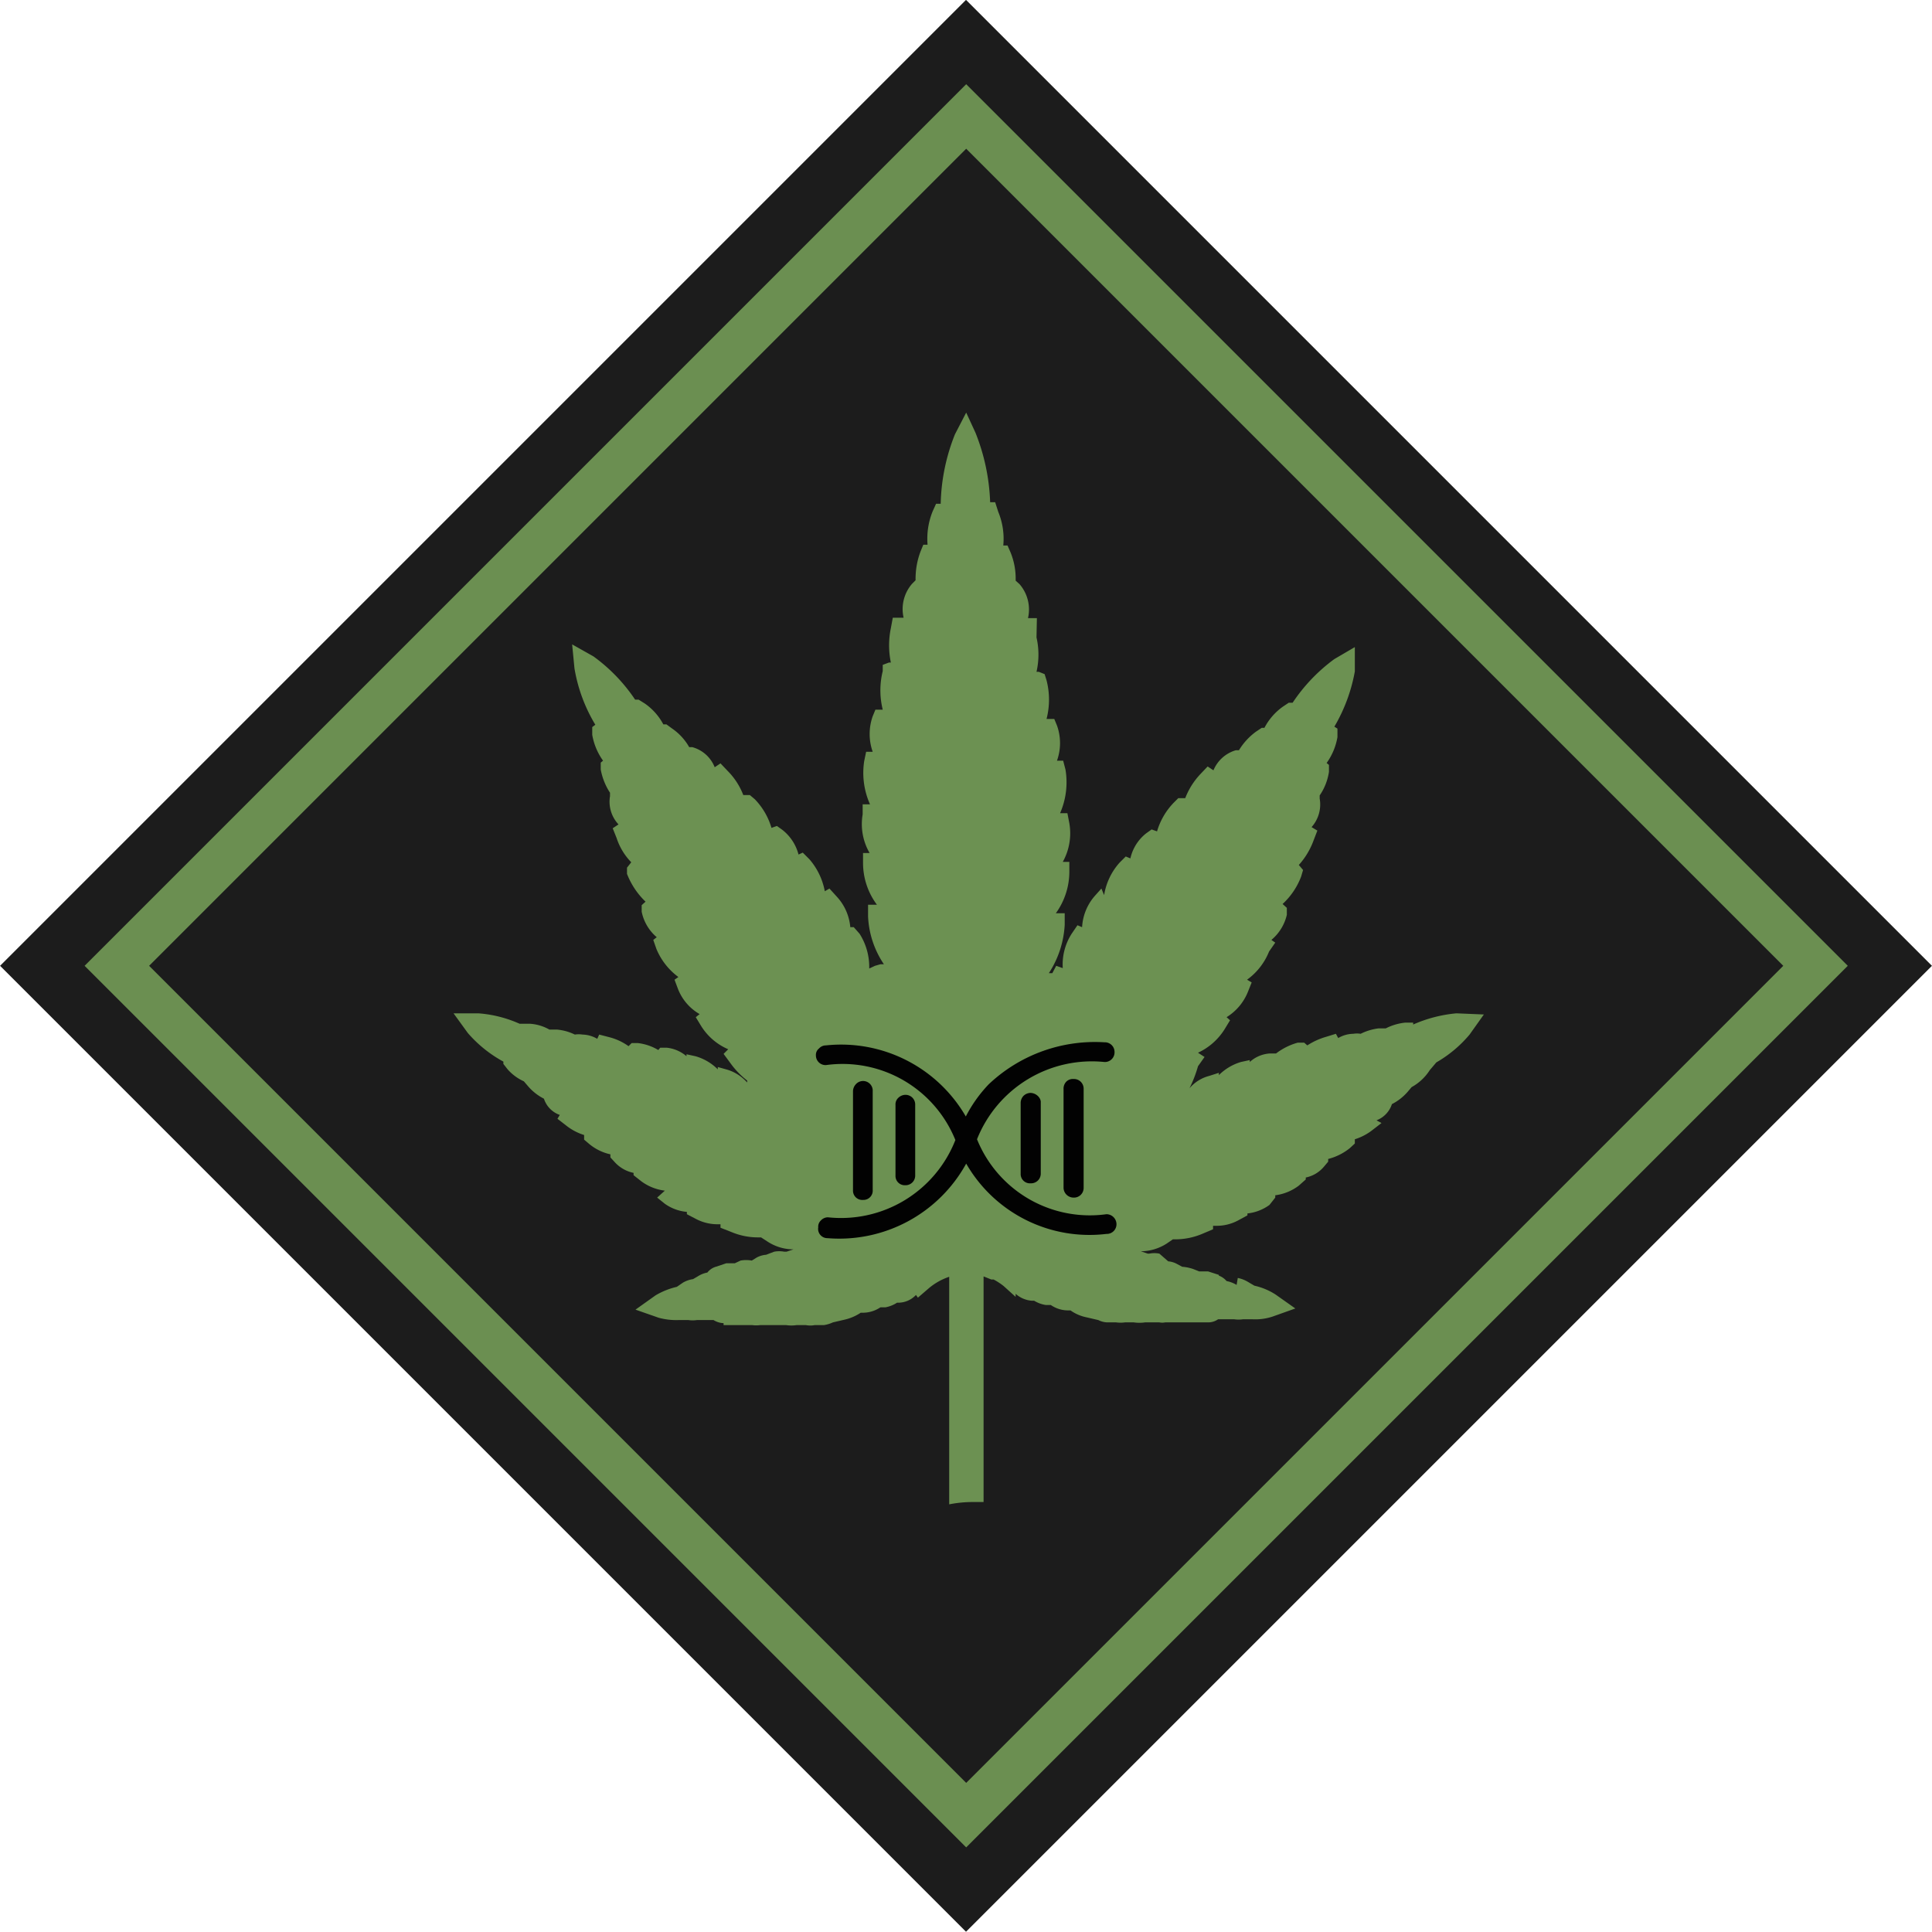 <svg id="Шар_1" data-name="Шар 1" xmlns="http://www.w3.org/2000/svg" viewBox="0 0 50.01 50.01"><defs><style>.cls-1{fill:#1c1c1c;}.cls-2{fill:#6b8f51;}.cls-3{fill:#6c9152;}.cls-4{fill:#020202;}</style></defs><rect class="cls-1" x="7.32" y="7.32" width="35.36" height="35.36" transform="translate(-10.35 25) rotate(-45)"/><path class="cls-2" d="M25,47.82,2.18,25,25,2.18,47.82,25ZM3.85,25,25,46.15,46.15,25,25,3.85Z" transform="translate(0.01 0)"/><path class="cls-3" d="M37.69,26.23a3.57,3.57,0,0,0-1.12.29l0-.05h-.2a1.44,1.44,0,0,0-.51.15l0,0h-.19a1.45,1.45,0,0,0-.46.14l0,0a.58.58,0,0,0-.19,0,.79.79,0,0,0-.39.11l-.06-.11-.26.08a1.8,1.8,0,0,0-.48.22l-.08-.07-.17,0a1.63,1.63,0,0,0-.56.28l0,0h-.17a.85.85,0,0,0-.51.22l0-.05-.23.05a1.36,1.36,0,0,0-.57.34l0-.06-.25.08a1,1,0,0,0-.51.32l0,0A3.26,3.26,0,0,0,31,27.6l.17-.24L31,27.25a1.61,1.61,0,0,0,.69-.61l.14-.23-.09-.08a1.37,1.37,0,0,0,.55-.65l.1-.25-.12-.07a1.66,1.66,0,0,0,.57-.73L33,24.4l-.1-.07a1.2,1.2,0,0,0,.4-.65l0-.18-.11-.1a1.86,1.86,0,0,0,.48-.71l.05-.17-.11-.13a1.94,1.94,0,0,0,.38-.63l.1-.26-.15-.09a.88.88,0,0,0,.21-.74l0-.08a1.47,1.47,0,0,0,.24-.61l0-.18-.06-.05a1.62,1.62,0,0,0,.28-.67l0-.22-.08-.05a4.33,4.33,0,0,0,.53-1.43h0l0-.63-.53.31a4.46,4.46,0,0,0-1.08,1.13l-.1,0-.15.1a1.55,1.55,0,0,0-.48.55l-.07,0-.15.1a1.67,1.67,0,0,0-.44.48l-.08,0a.9.9,0,0,0-.58.52l-.15-.1-.19.2a1.9,1.9,0,0,0-.39.62l-.18,0-.12.12a1.79,1.79,0,0,0-.43.74l-.14-.05-.14.1a1.14,1.14,0,0,0-.41.65l-.12-.05-.16.16a1.65,1.65,0,0,0-.4.84L28.5,23l-.17.19A1.34,1.34,0,0,0,28,24l-.12-.05-.15.22a1.47,1.47,0,0,0-.23.89L27.33,25l-.1.19h-.09a2.54,2.54,0,0,0,.41-1.25l0-.3-.23,0a1.84,1.84,0,0,0,.35-1.06v-.27l-.17,0a1.52,1.52,0,0,0,.17-1l-.05-.26h-.19a2,2,0,0,0,.14-1.13l-.06-.23-.16,0a1.35,1.35,0,0,0,0-.91l-.07-.17-.2,0a2,2,0,0,0,0-1l-.05-.16-.15-.06-.06,0a2,2,0,0,0,0-.89L26.83,16H26.6a1,1,0,0,0-.22-.88l-.1-.09h0a1.78,1.78,0,0,0-.14-.75l-.07-.16-.11,0a1.82,1.82,0,0,0-.13-.87L25.75,13h-.13a5.32,5.32,0,0,0-.38-1.8L25,10.68l-.29.56a5.12,5.12,0,0,0-.37,1.8h-.12l-.09.2a1.89,1.89,0,0,0-.13.86l-.11,0-.07.17a2,2,0,0,0-.13.75h0l-.09.09a1,1,0,0,0-.22.88H23.1l-.05.27a2.19,2.19,0,0,0,0,.89l-.05,0-.16.06,0,.16a2.07,2.07,0,0,0,0,1l-.19,0-.07.17a1.38,1.38,0,0,0,0,.92h-.17l-.05.24a2,2,0,0,0,.15,1.12h-.19l0,.26a1.49,1.49,0,0,0,.18,1l-.17,0v.27a1.81,1.81,0,0,0,.36,1.07l-.23,0,0,.3a2.4,2.4,0,0,0,.41,1.24l-.09,0h0L22.64,25l-.15.07a1.6,1.6,0,0,0-.25-.9L22.09,24,22,24a1.33,1.33,0,0,0-.34-.78L21.46,23l-.12.07a1.75,1.75,0,0,0-.4-.83l-.17-.17-.11.05a1.19,1.19,0,0,0-.42-.64l-.14-.1-.14.05a1.79,1.79,0,0,0-.43-.74l-.13-.11-.17,0a1.79,1.79,0,0,0-.4-.62l-.19-.2-.15.1a.87.87,0,0,0-.58-.52h-.08a1.45,1.45,0,0,0-.44-.48l-.15-.11-.08,0a1.53,1.53,0,0,0-.48-.54l-.16-.1-.09,0a4.41,4.41,0,0,0-1.08-1.12l-.55-.31.06.62a4.15,4.15,0,0,0,.54,1.46l-.08.06,0,.2a1.62,1.62,0,0,0,.28.67l-.06.05,0,.18a1.65,1.65,0,0,0,.24.6l0,.09a.86.86,0,0,0,.22.73l-.15.1.1.25a1.62,1.62,0,0,0,.38.63l-.11.14,0,.16a2,2,0,0,0,.48.72l-.1.09,0,.17a1.17,1.17,0,0,0,.39.66l-.09.07.08.23a1.72,1.72,0,0,0,.57.73l-.1.07.09.24a1.29,1.29,0,0,0,.56.65l-.1.08.14.23a1.54,1.54,0,0,0,.7.6l-.12.12.17.23a2.17,2.17,0,0,0,.44.46l0,.05a1.13,1.13,0,0,0-.51-.33l-.25-.07,0,.06a1.33,1.33,0,0,0-.58-.34l-.23-.05,0,.05a.94.94,0,0,0-.51-.22h-.17l-.05.06A1.32,1.32,0,0,0,16.5,27l-.16,0-.08.08a1.49,1.49,0,0,0-.49-.23l-.27-.07-.05.11a.79.79,0,0,0-.38-.11.64.64,0,0,0-.2,0l0,0a1.32,1.32,0,0,0-.47-.13l-.19,0,0,0a1.17,1.17,0,0,0-.5-.15l-.27,0v0a3.18,3.18,0,0,0-1.07-.27h-.64l.37.51a3.3,3.3,0,0,0,.92.74l0,.06.11.14a1.24,1.24,0,0,0,.42.31v0l.12.14a1.35,1.35,0,0,0,.4.31v0a.66.66,0,0,0,.41.42l-.06.1.22.17a1.43,1.43,0,0,0,.47.25v.12l.13.11a1.29,1.29,0,0,0,.55.27l0,.08.12.13a.9.9,0,0,0,.48.27l0,.06.19.15a1.28,1.28,0,0,0,.62.25L17,31l.2.16a1.16,1.16,0,0,0,.57.21v.06l.23.12a1.2,1.2,0,0,0,.57.14h.07l0,.09.28.11a1.77,1.77,0,0,0,.69.14h.08l.17.11a1.23,1.23,0,0,0,.67.2l-.18.06h-.06a.71.71,0,0,0-.26,0l-.21.08a.61.61,0,0,0-.24.07l-.13.08a.8.8,0,0,0-.29,0l-.15.07v0l-.22,0-.27.09v0a.44.44,0,0,0-.22.15.69.69,0,0,0-.25.1l-.12.07a.73.73,0,0,0-.26.09l-.16.11a1.92,1.92,0,0,0-.55.22l-.52.37.6.21a1.73,1.73,0,0,0,.51.06h.09l.17,0a.78.78,0,0,0,.22,0h0l.16,0,.21,0h.06a.53.53,0,0,0,.26.08v.05h.34l.16,0,0,0,.16,0h.08a.76.76,0,0,0,.21,0l.14,0h.26l.22,0h.05a.86.86,0,0,0,.27,0h.24a.59.59,0,0,0,.23,0l.24,0a.88.88,0,0,0,.23-.07h0l.3-.07a1.26,1.26,0,0,0,.42-.18h.07a.82.82,0,0,0,.44-.14l.13,0a.82.82,0,0,0,.3-.12h.05a.63.63,0,0,0,.44-.2l.05.07.29-.25a1.61,1.61,0,0,1,.52-.29c0,.61,0,5.39,0,5.89a3.15,3.15,0,0,1,.61-.06h.28c0-.48,0-5.25,0-5.84l.2.08.06,0h0a1.67,1.67,0,0,1,.26.17l.31.28,0-.08a.7.7,0,0,0,.43.18h.05a.82.82,0,0,0,.3.11l.13,0a.79.79,0,0,0,.44.14h.07a1.09,1.09,0,0,0,.42.18l.3.07h0a.56.56,0,0,0,.23.06l.23,0a.85.85,0,0,0,.23,0h.23a1,1,0,0,0,.29,0h0l.22,0H30a.39.39,0,0,0,.15,0l.14,0,.21,0h.09l.18,0v0H31l.26,0v0a.45.45,0,0,0,.26-.08h.06l.21,0,.15,0h0a.78.78,0,0,0,.22,0l.16,0h.1a1.42,1.42,0,0,0,.51-.07l.59-.21-.51-.36a1.69,1.69,0,0,0-.55-.23l-.17-.1a.82.82,0,0,0-.26-.1L32,33.26a.82.82,0,0,0-.26-.1.48.48,0,0,0-.2-.14V33l-.28-.09-.23,0v0l-.15-.06a1.15,1.15,0,0,0-.29-.06l-.13-.07a.56.56,0,0,0-.23-.07L30,32.45a.68.68,0,0,0-.26,0H29.7l-.18-.06a1.26,1.26,0,0,0,.67-.2l.16-.11h.08a1.8,1.8,0,0,0,.7-.15l.26-.11,0-.09h.08a1.17,1.17,0,0,0,.57-.14l.24-.13,0-.05a1.18,1.18,0,0,0,.57-.22L33,31l0-.06a1.28,1.28,0,0,0,.61-.25l.18-.16,0-.05a.83.83,0,0,0,.47-.28l.11-.13V30a1.47,1.47,0,0,0,.56-.28l.13-.12,0-.11a1.43,1.43,0,0,0,.47-.25l.22-.17L35.62,29a.67.67,0,0,0,.4-.42v0a1.35,1.35,0,0,0,.4-.31l.11-.13v0A1.3,1.3,0,0,0,37,27.7l.17-.2,0,0a3.2,3.2,0,0,0,.86-.72l.37-.52Z" transform="translate(0.01 0)"/><path class="cls-4" d="M21.41,32.05A3.75,3.75,0,0,0,25,30.12a3.68,3.68,0,0,0,3.63,1.82.25.25,0,0,0,.26-.26.26.26,0,0,0-.26-.25,3.15,3.15,0,0,1-3.35-1.94,3.2,3.2,0,0,1,3.3-2,.25.25,0,0,0,.26-.26.25.25,0,0,0-.26-.25,4,4,0,0,0-3,1.09,3.56,3.56,0,0,0-.59.83,3.73,3.73,0,0,0-3.62-1.84.24.24,0,0,0-.18.08.21.21,0,0,0-.08.18.25.25,0,0,0,.26.25,3.15,3.15,0,0,1,3.35,1.94,3.18,3.18,0,0,1-3.3,2,.25.25,0,0,0-.18.08.22.22,0,0,0-.07.18.24.24,0,0,0,.24.28Z" transform="translate(0.01 0)"/><path class="cls-4" d="M26.66,28.29a.27.27,0,0,0-.18.08.27.27,0,0,0-.07.18l0,1.83a.24.24,0,0,0,.26.25.25.25,0,0,0,.26-.26l0-1.83C26.94,28.42,26.81,28.29,26.66,28.29Zm.93-.29a.26.26,0,0,0-.07.19l0,2.56a.26.26,0,0,0,.26.25.25.25,0,0,0,.26-.26l0-2.56a.25.25,0,0,0-.26-.25A.24.24,0,0,0,27.59,28Zm-4.17,2.68a.25.25,0,0,0,.26-.26l0-1.83a.25.25,0,0,0-.26-.25.27.27,0,0,0-.18.08.23.23,0,0,0-.07.18l0,1.83A.24.24,0,0,0,23.42,30.68Zm-.84.12,0-2.55a.25.25,0,0,0-.44-.18.27.27,0,0,0-.07.18l0,2.56a.24.24,0,0,0,.26.25.24.24,0,0,0,.25-.26Z" transform="translate(0.01 0)"/></svg>